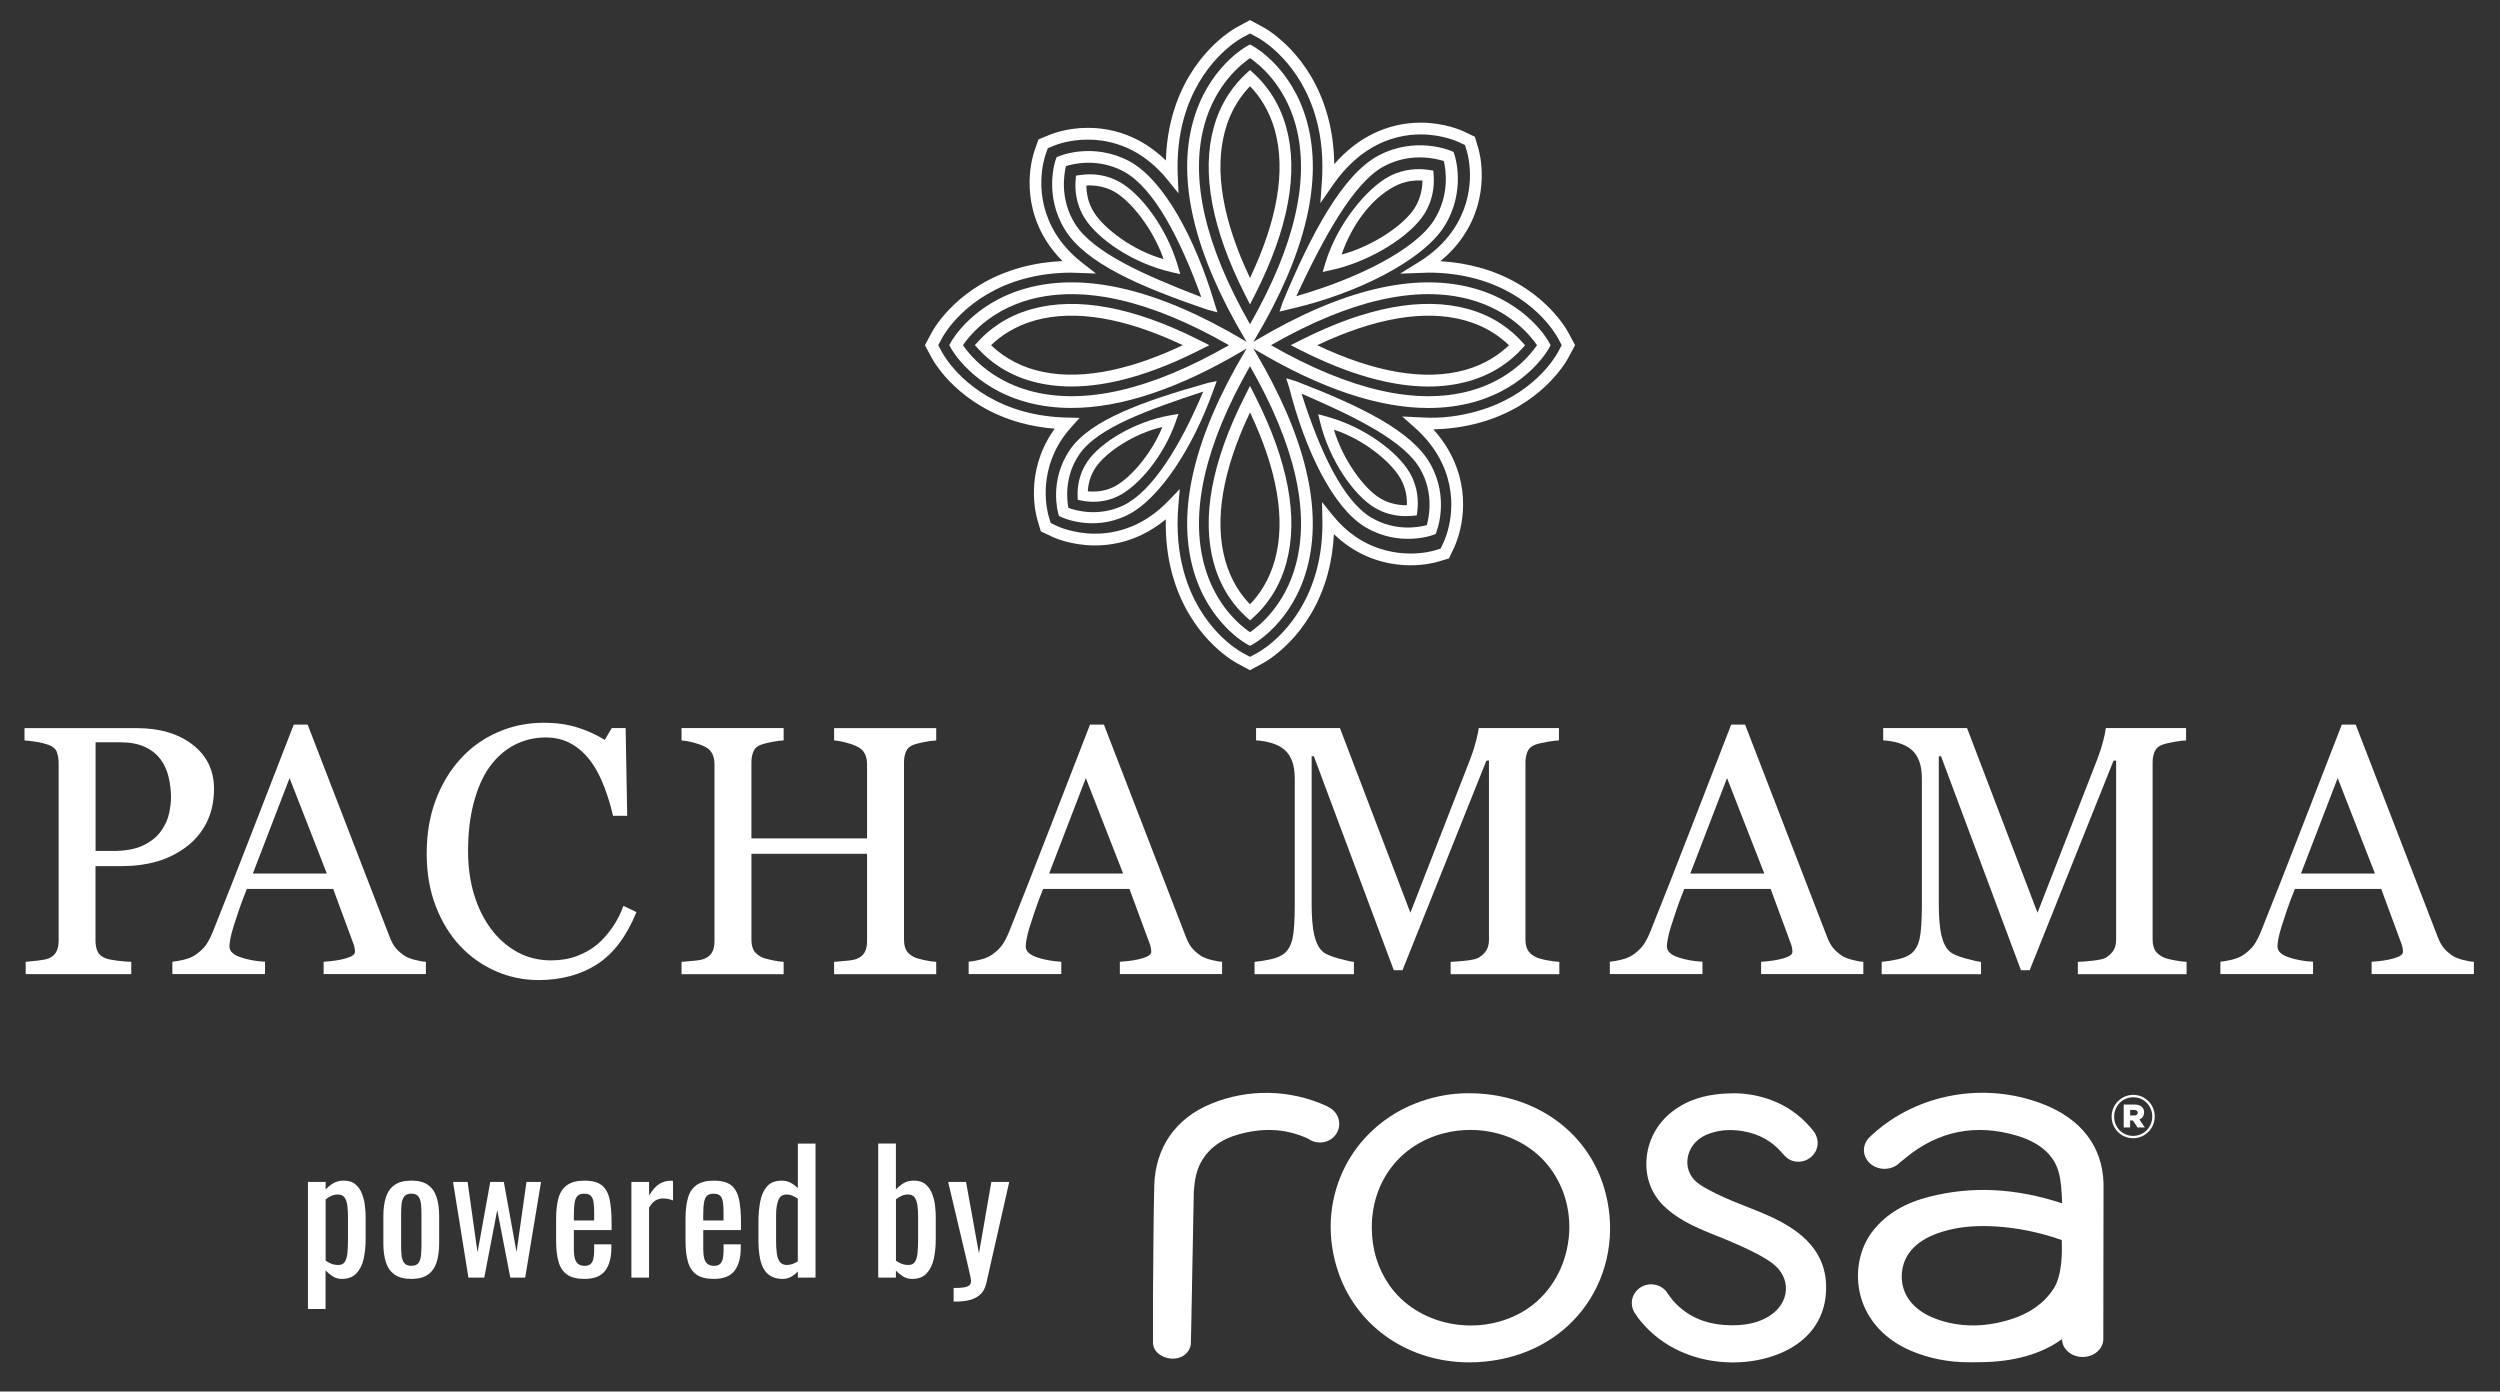 <?xml version="1.0" encoding="UTF-8"?>
<svg xmlns="http://www.w3.org/2000/svg" xmlns:xlink="http://www.w3.org/1999/xlink" version="1.1" id="Layer_6" x="0px" y="0px" width="544px" height="302.8px" viewBox="0 0 544 302.8" xml:space="preserve">
<rect x="0" y="0" width="544" height="302.8" fill="#333333" stroke="none"/>
<g id="Layer_1">
	<g id="Layer_4">
		<path fill="#FFFFFF" d="M26.8,188.46c2.57,0,4.99-0.33,7.28-0.98c2.29-0.65,4.39-1.68,6.3-3.09c1.94-1.41,3.45-3.19,4.55-5.34    c1.09-2.15,1.64-4.62,1.64-7.41c0-4-1.55-7.2-4.66-9.6c-3.11-2.4-7.15-3.6-12.13-3.6H5.33v2.68c0.68,0.05,1.49,0.14,2.43,0.28    c0.94,0.14,1.89,0.37,2.85,0.7c0.93,0.35,1.52,0.88,1.77,1.58c0.25,0.7,0.38,1.5,0.38,2.38v38.63c0,0.98-0.17,1.79-0.51,2.42    c-0.34,0.63-0.88,1.11-1.64,1.43c-0.45,0.2-1.25,0.36-2.4,0.49c-1.15,0.13-2.02,0.21-2.62,0.26v2.68h22.97v-2.68    c-0.95-0.02-2.01-0.11-3.15-0.26c-1.15-0.15-1.94-0.31-2.4-0.49c-0.91-0.35-1.5-0.86-1.79-1.53c-0.29-0.67-0.44-1.44-0.44-2.32    v-16.22H26.8z M20.8,161.52h5.32c2.14,0,3.92,0.33,5.36,0.98c1.43,0.65,2.59,1.57,3.47,2.75c0.83,1.11,1.41,2.4,1.75,3.89    c0.34,1.48,0.51,2.94,0.51,4.38c0,1.03-0.14,2.19-0.42,3.49c-0.28,1.3-0.84,2.55-1.7,3.75c-0.85,1.26-2.13,2.31-3.83,3.15    c-1.7,0.84-3.9,1.26-6.62,1.26H20.8V161.52z"></path>
		<path fill="#FFFFFF" d="M88.06,208c-0.86-0.58-1.52-1.17-2-1.77c-0.48-0.6-0.91-1.4-1.28-2.38l-17.84-46.18h-3.02    c-2.54,6.54-5.43,14-8.68,22.37c-3.24,8.38-6.21,15.92-8.9,22.64c-0.53,1.31-1.07,2.33-1.62,3.07c-0.55,0.74-1.33,1.45-2.34,2.13    c-0.63,0.4-1.43,0.72-2.42,0.96c-0.98,0.24-1.8,0.38-2.45,0.43v2.68h20.16v-2.68c-1.99-0.1-3.77-0.43-5.36-0.98    c-1.58-0.55-2.38-1.33-2.38-2.34c0-0.43,0.06-0.98,0.19-1.66c0.13-0.68,0.35-1.56,0.68-2.64c0.35-1.11,0.75-2.31,1.19-3.62    c0.44-1.31,1.01-2.84,1.72-4.6H72.5l4.43,12c0.1,0.25,0.18,0.54,0.23,0.87c0.05,0.33,0.08,0.6,0.08,0.83    c0,0.55-0.65,1.02-1.94,1.4c-1.3,0.38-2.92,0.63-4.88,0.75v2.68h22.25v-2.68c-0.63-0.02-1.41-0.16-2.34-0.4    C89.39,208.65,88.64,208.35,88.06,208 M55.02,190.08l7.99-20.77l8.11,20.77H55.02z"></path>
		<path fill="#FFFFFF" d="M133.33,201.7c-0.96,1.41-2.06,2.67-3.32,3.77c-1.26,1.06-2.74,1.91-4.45,2.55    c-1.71,0.64-3.58,0.96-5.62,0.96c-2.71,0-5.17-0.6-7.37-1.81c-2.2-1.21-4.1-2.88-5.71-5.02c-1.61-2.16-2.85-4.68-3.71-7.53    c-0.86-2.86-1.3-6-1.3-9.42c0-3.88,0.41-7.39,1.24-10.53c0.83-3.15,1.97-5.74,3.43-7.78c1.53-2.11,3.35-3.71,5.44-4.8    c2.1-1.08,4.37-1.62,6.8-1.62c2.14,0,4.03,0.49,5.69,1.45c1.66,0.97,3.09,2.31,4.3,4.02c1.08,1.51,2.02,3.35,2.83,5.53    c0.81,2.17,1.41,4.19,1.81,6.05h3.09l-0.34-19.09h-3.02L131.6,161c-1.93-1.18-3.97-2.1-6.11-2.75c-2.14-0.65-4.52-0.98-7.16-0.98    c-3.54,0-6.87,0.68-9.99,2.04c-3.12,1.36-5.82,3.28-8.1,5.78c-2.31,2.52-4.12,5.52-5.43,9c-1.31,3.49-1.96,7.37-1.96,11.65    c0,4.28,0.67,8.12,2,11.53c1.33,3.41,3.12,6.3,5.35,8.66c2.26,2.37,4.86,4.18,7.78,5.44c2.93,1.26,5.99,1.89,9.18,1.89    c4.92,0,9.17-1.14,12.74-3.42c3.57-2.28,6.43-6.07,8.59-11.37l-2.83-1.36C135.07,198.76,134.29,200.29,133.33,201.7"></path>
		<path fill="#FFFFFF" d="M181.5,161.11c0.7,0.05,1.54,0.2,2.51,0.45c0.97,0.25,1.79,0.54,2.47,0.87c0.8,0.38,1.37,0.9,1.7,1.57    c0.33,0.67,0.49,1.4,0.49,2.21v16.22h-25.16v-16.6c0-0.83,0.14-1.6,0.43-2.3c0.29-0.7,0.86-1.21,1.72-1.51    c0.5-0.18,1.26-0.36,2.28-0.57c1.02-0.2,1.88-0.31,2.58-0.34v-2.68H148.3v2.68c0.7,0.05,1.54,0.2,2.51,0.45    c0.97,0.25,1.79,0.54,2.47,0.87c0.81,0.38,1.37,0.9,1.7,1.57c0.33,0.67,0.49,1.4,0.49,2.21v38.63c0,0.98-0.18,1.78-0.53,2.4    c-0.35,0.62-0.91,1.08-1.66,1.38c-0.43,0.2-1.21,0.35-2.36,0.45c-1.15,0.1-2.02,0.18-2.62,0.23v2.68h22.22v-2.68    c-0.63-0.02-1.49-0.15-2.58-0.38c-1.09-0.23-1.85-0.45-2.28-0.68c-0.85-0.45-1.43-0.98-1.72-1.58c-0.29-0.6-0.43-1.34-0.43-2.23    v-18.64h25.16v19.05c0,0.98-0.18,1.78-0.53,2.4c-0.35,0.62-0.91,1.08-1.66,1.38c-0.43,0.2-1.21,0.35-2.36,0.45    c-1.15,0.1-2.02,0.18-2.62,0.23v2.68h22.22v-2.68c-0.63-0.02-1.49-0.15-2.58-0.38c-1.09-0.23-1.86-0.45-2.28-0.68    c-0.85-0.45-1.43-0.98-1.72-1.58c-0.29-0.6-0.43-1.34-0.43-2.23v-38.59c0-0.83,0.14-1.6,0.43-2.3c0.29-0.7,0.86-1.21,1.72-1.51    c0.5-0.18,1.26-0.36,2.28-0.57c1.02-0.2,1.88-0.31,2.58-0.34v-2.68H181.5V161.11z"></path>
		<path fill="#FFFFFF" d="M261.33,208c-0.85-0.58-1.52-1.17-2-1.77c-0.48-0.6-0.91-1.4-1.28-2.38l-17.84-46.18h-3.02    c-2.54,6.54-5.43,14-8.68,22.37c-3.25,8.38-6.21,15.92-8.9,22.64c-0.53,1.31-1.07,2.33-1.62,3.07c-0.55,0.74-1.33,1.45-2.34,2.13    c-0.63,0.4-1.43,0.72-2.42,0.96c-0.98,0.24-1.8,0.38-2.45,0.43v2.68h20.16v-2.68c-1.99-0.1-3.77-0.43-5.36-0.98    c-1.59-0.55-2.38-1.33-2.38-2.34c0-0.43,0.06-0.98,0.19-1.66c0.13-0.68,0.35-1.56,0.68-2.64c0.35-1.11,0.75-2.31,1.19-3.62    c0.44-1.31,1.01-2.84,1.72-4.6h18.79l4.43,12c0.1,0.25,0.18,0.54,0.23,0.87c0.05,0.33,0.08,0.6,0.08,0.83    c0,0.55-0.65,1.02-1.94,1.4c-1.3,0.38-2.92,0.63-4.89,0.75v2.68h22.25v-2.68c-0.63-0.02-1.41-0.16-2.34-0.4    C262.66,208.65,261.91,208.35,261.33,208 M228.29,190.08l7.99-20.77l8.11,20.77H228.29z"></path>
		<path fill="#FFFFFF" d="M334.13,208.23c-0.86-0.45-1.43-0.98-1.74-1.58c-0.3-0.6-0.45-1.34-0.45-2.23v-38.59    c0-0.83,0.15-1.6,0.45-2.3c0.3-0.7,0.88-1.21,1.74-1.51c0.5-0.18,1.3-0.36,2.4-0.57c1.09-0.2,1.99-0.31,2.7-0.34v-2.68h-17.46    c-0.03,0.45-0.21,1.35-0.55,2.7c-0.34,1.35-0.75,2.64-1.23,3.87l-13.09,33.61l-15.33-40.18h-18.25v2.68    c1.11,0.05,2.23,0.24,3.36,0.57c1.13,0.33,2.09,0.83,2.87,1.51c0.7,0.63,1.25,1.45,1.62,2.45c0.38,1.01,0.57,2.3,0.57,3.89v27.39    c0,3.42-0.17,5.86-0.49,7.32c-0.33,1.46-0.93,2.54-1.81,3.25c-0.68,0.55-1.64,0.97-2.88,1.24c-1.25,0.28-2.43,0.47-3.57,0.57v2.68    h21.62v-2.68c-0.53-0.02-1.66-0.28-3.39-0.75c-1.73-0.48-2.88-0.98-3.43-1.51c-0.8-0.7-1.4-1.86-1.79-3.47    c-0.39-1.61-0.59-3.96-0.59-7.05v-31.95h0.49l17.39,46.55h1.89l18.26-45.61h0.56v38.93c0,0.93-0.18,1.71-0.55,2.32    c-0.37,0.62-0.94,1.16-1.72,1.64c-0.5,0.28-1.43,0.49-2.77,0.64c-1.35,0.15-2.45,0.24-3.3,0.26v2.68h23.65v-2.68    c-0.68-0.02-1.6-0.14-2.75-0.36C335.38,208.71,334.58,208.48,334.13,208.23"></path>
		<path fill="#FFFFFF" d="M400.85,208c-0.85-0.58-1.52-1.17-2-1.77c-0.48-0.6-0.91-1.4-1.28-2.38l-17.84-46.18h-3.02    c-2.54,6.54-5.43,14-8.68,22.37c-3.24,8.38-6.21,15.92-8.9,22.64c-0.53,1.31-1.07,2.33-1.62,3.07s-1.33,1.45-2.34,2.13    c-0.63,0.4-1.44,0.72-2.42,0.96c-0.98,0.24-1.8,0.38-2.45,0.43v2.68h20.16v-2.68c-1.99-0.1-3.77-0.43-5.36-0.98    c-1.58-0.55-2.38-1.33-2.38-2.34c0-0.43,0.06-0.98,0.19-1.66c0.13-0.68,0.35-1.56,0.68-2.64c0.35-1.11,0.75-2.31,1.19-3.62    c0.44-1.31,1.01-2.84,1.72-4.6h18.79l4.43,12c0.1,0.25,0.18,0.54,0.23,0.87c0.05,0.33,0.08,0.6,0.08,0.83    c0,0.55-0.65,1.02-1.94,1.4c-1.29,0.38-2.92,0.63-4.88,0.75v2.68h22.25v-2.68c-0.63-0.02-1.41-0.16-2.34-0.4    C402.18,208.65,401.43,208.35,400.85,208 M367.81,190.08l7.99-20.77l8.11,20.77H367.81z"></path>
		<path fill="#FFFFFF" d="M470.6,208.23c-0.86-0.45-1.44-0.98-1.74-1.58c-0.3-0.6-0.45-1.34-0.45-2.23v-38.59    c0-0.83,0.15-1.6,0.45-2.3c0.3-0.7,0.88-1.21,1.74-1.51c0.5-0.18,1.3-0.36,2.39-0.57c1.09-0.2,1.99-0.31,2.7-0.34v-2.68h-17.46    c-0.03,0.45-0.21,1.35-0.55,2.7c-0.34,1.35-0.75,2.64-1.23,3.87l-13.09,33.61l-15.33-40.18h-18.25v2.68    c1.11,0.05,2.22,0.24,3.36,0.57c1.13,0.33,2.09,0.83,2.87,1.51c0.7,0.63,1.25,1.45,1.62,2.45c0.38,1.01,0.57,2.3,0.57,3.89v27.39    c0,3.42-0.17,5.86-0.49,7.32c-0.33,1.46-0.93,2.54-1.81,3.25c-0.68,0.55-1.64,0.97-2.88,1.24c-1.25,0.28-2.43,0.47-3.57,0.57v2.68    h21.62v-2.68c-0.53-0.02-1.66-0.28-3.39-0.75c-1.74-0.48-2.88-0.98-3.43-1.51c-0.8-0.7-1.4-1.86-1.79-3.47    c-0.39-1.61-0.58-3.96-0.58-7.05v-31.95h0.49l17.39,46.55h1.89l18.26-45.61h0.56v38.93c0,0.93-0.18,1.71-0.55,2.32    c-0.36,0.62-0.94,1.16-1.71,1.64c-0.5,0.28-1.43,0.49-2.77,0.64c-1.34,0.15-2.45,0.24-3.3,0.26v2.68h23.66v-2.68    c-0.68-0.02-1.6-0.14-2.75-0.36C471.86,208.71,471.05,208.48,470.6,208.23"></path>
		<path fill="#FFFFFF" d="M535.99,208.89c-0.93-0.24-1.69-0.53-2.27-0.89c-0.85-0.58-1.52-1.17-2-1.77c-0.48-0.6-0.91-1.4-1.28-2.38    l-17.84-46.18h-3.02c-2.54,6.54-5.43,14-8.68,22.37c-3.25,8.38-6.21,15.92-8.91,22.64c-0.53,1.31-1.07,2.33-1.62,3.07    c-0.55,0.74-1.33,1.45-2.34,2.13c-0.63,0.4-1.43,0.72-2.42,0.96c-0.98,0.24-1.8,0.38-2.45,0.43v2.68h20.16v-2.68    c-1.99-0.1-3.77-0.43-5.36-0.98c-1.58-0.55-2.38-1.33-2.38-2.34c0-0.43,0.06-0.98,0.19-1.66c0.13-0.68,0.35-1.56,0.68-2.64    c0.35-1.11,0.75-2.31,1.19-3.62c0.44-1.31,1.01-2.84,1.72-4.6h18.79l4.43,12c0.1,0.25,0.17,0.54,0.23,0.87    c0.05,0.33,0.07,0.6,0.07,0.83c0,0.55-0.65,1.02-1.94,1.4c-1.3,0.38-2.93,0.63-4.88,0.75v2.68h22.25v-2.68    C537.7,209.26,536.92,209.13,535.99,208.89 M500.69,190.08l7.99-20.77l8.11,20.77H500.69z"></path>
	</g>
	<g>
		<path fill="#FFFFFF" d="M320.68,62.73c-12.81-3.54-28.73,0.25-47.31,11.28l-0.64,0.38l0.38-0.64    c11.03-18.58,14.82-34.5,11.28-47.31c-3.23-11.68-11.43-16.24-11.77-16.42L272,9.68l-0.61,0.33c-0.35,0.19-8.55,4.74-11.78,16.43    c-3.54,12.82,0.26,28.73,11.28,47.31l0.38,0.64l-0.64-0.38c-18.58-11.03-34.49-14.83-47.31-11.28    c-11.68,3.23-16.24,11.43-16.42,11.77l-0.33,0.61l0.33,0.61c0.19,0.34,4.74,8.55,16.42,11.77c3.1,0.86,6.37,1.28,9.83,1.28    c10.83,0,23.39-4.2,37.48-12.56l0.64-0.38l-0.38,0.64c-11.03,18.58-14.82,34.5-11.28,47.31c3.23,11.68,11.43,16.24,11.78,16.42    l0.61,0.33l0.61-0.33c0.35-0.19,8.55-4.74,11.77-16.42c3.54-12.81-0.26-28.73-11.28-47.31l-0.38-0.63l0.63,0.38    c14.09,8.36,26.65,12.56,37.48,12.56c3.45,0,6.73-0.43,9.83-1.28c11.68-3.23,16.24-11.43,16.42-11.77l0.33-0.61l-0.33-0.61    C336.91,74.16,332.36,65.96,320.68,62.73 M224.08,85.04c-8.85-2.42-13.28-8.06-14.54-9.93c1.26-1.87,5.69-7.51,14.54-9.93    c11.68-3.19,26.26,0.15,43.35,9.93C250.34,84.9,235.76,88.24,224.08,85.04 M262.07,27.19c2.42-8.85,8.07-13.28,9.93-14.54    c1.87,1.26,7.51,5.69,9.93,14.54c3.19,11.68-0.15,26.26-9.93,43.36C262.22,53.45,258.87,38.87,262.07,27.19 M281.93,123.03    c-2.42,8.85-8.06,13.28-9.93,14.54c-1.87-1.26-7.51-5.69-9.93-14.54c-3.19-11.67,0.15-26.25,9.93-43.35    C281.79,96.77,285.13,111.35,281.93,123.03 M319.92,85.04c-11.69,3.2-26.26-0.15-43.36-9.93c17.1-9.78,31.68-13.13,43.35-9.93    c8.85,2.42,13.28,8.07,14.54,9.93C333.2,76.98,328.77,82.62,319.92,85.04"></path>
		<path fill="#FFFFFF" d="M341.21,77.95l1.53-2.84l-1.52-2.83c-0.57-1.05-5.97-10.38-19.29-14.06c-2.71-0.75-5.56-1.21-8.51-1.38    c1.93-1.59,3.57-3.37,4.9-5.32c6.13-8.98,3.67-18.19,3.37-19.22l-0.76-2.55l-2.4-1.14c-0.41-0.2-4.2-1.92-9.38-1.92    c-3.53,0-6.94,0.77-10.13,2.29c-3.2,1.52-6.11,3.78-8.69,6.74c-0.04-3.69-0.52-7.22-1.44-10.53c-3.69-13.35-13-18.72-14.05-19.29    L272,4.37l-2.83,1.53c-1.05,0.57-10.37,5.96-14.06,19.29c-0.84,3.05-1.32,6.31-1.41,9.73c-1.79-1.75-3.73-3.19-5.81-4.31    c-3.46-1.85-7.21-2.79-11.15-2.79c-4.49,0-7.71,1.25-8.31,1.5l-2.46,1.02l-0.88,2.51c-0.35,1-3.26,10.07,2.45,19.36    c1.01,1.64,2.23,3.18,3.66,4.6c-3.17,0.14-6.23,0.61-9.12,1.41c-13.33,3.68-18.72,13-19.29,14.05l-1.53,2.84l1.52,2.83    c0.57,1.05,5.96,10.38,19.29,14.06c2.35,0.65,4.84,1.08,7.44,1.28c-0.14,0.19-0.28,0.39-0.41,0.58    c-6.16,9.02-3.67,18.21-3.37,19.22l0.76,2.55l2.4,1.14c0.41,0.2,4.18,1.92,9.38,1.92c3.53,0,6.94-0.77,10.13-2.29    c1.85-0.89,3.62-2.02,5.28-3.4c-0.09,4.25,0.38,8.28,1.42,12.02c3.69,13.34,13,18.72,14.05,19.29l2.84,1.53l2.83-1.53    c1.05-0.57,10.37-5.96,14.06-19.29c0.76-2.77,1.22-5.72,1.38-8.79c1.03,0.99,2.12,1.89,3.26,2.66c4.98,3.4,10.04,4.12,13.41,4.12    c3.18,0,5.4-0.62,5.82-0.74l2.54-0.75l1.14-2.4c0.46-0.96,4.34-9.65-0.36-19.51c-1.04-2.19-2.44-4.26-4.18-6.18    c3.49-0.08,6.86-0.56,10.03-1.44C335.26,88.31,340.64,79,341.21,77.95 M321.24,89.53c-3.66,1.01-7.54,1.56-11.73,1.31l-4.38-0.21    l2.7,2.4c2.6,2.31,4.6,4.9,5.92,7.69c4.18,8.79,0.77,16.46,0.36,17.31l-0.65,1.36l-1.45,0.43c-0.22,0.06-2.2,0.63-5.08,0.63    c-3.01,0-7.53-0.64-11.96-3.67c-1.8-1.23-3.46-2.78-4.94-4.61l-2.36-2.92l0.08,3.75c0.08,4.02-0.36,7.83-1.33,11.34    c-3.41,12.31-11.86,17.2-12.81,17.72l-1.61,0.87l-1.62-0.87c-0.95-0.52-9.4-5.4-12.8-17.72c-1.21-4.38-1.6-9.2-1.17-14.32    l0.31-3.6l-2.51,2.6c-2.09,2.17-4.42,3.88-6.91,5.07c-2.84,1.35-5.88,2.04-9.02,2.04c-4.72,0-8.14-1.6-8.28-1.67l-1.37-0.65    l-0.43-1.45c-0.27-0.9-2.46-9.01,3.03-17.04c0.52-0.76,1.12-1.52,1.84-2.32l1.86-2.07l-2.79-0.07c-3.32-0.08-6.48-0.53-9.39-1.33    c-12.31-3.4-17.2-11.86-17.72-12.81l-0.87-1.61l0.87-1.62c0.52-0.95,5.41-9.4,17.72-12.8c3.26-0.9,6.76-1.36,10.39-1.36    c0.25,0,0.51,0.02,0.77,0.03l4.57,0.16l-3.08-2.41c-2.34-1.83-4.25-3.94-5.68-6.25c-5.09-8.28-2.52-16.28-2.22-17.17l0.5-1.43    l1.4-0.58c0.52-0.22,3.32-1.3,7.33-1.3c3.51,0,6.85,0.84,9.94,2.49c2.7,1.45,5.17,3.53,7.34,6.2l2.44,3.01l-0.17-3.87    c-0.19-4.39,0.24-8.54,1.29-12.33c3.4-12.31,11.86-17.21,12.8-17.72L272,7.28l1.61,0.87c0.95,0.51,9.39,5.39,12.8,17.71    c1.16,4.2,1.57,8.8,1.23,13.66l-0.33,4.69l2.67-3.87c2.88-4.17,6.29-7.22,10.13-9.05c2.85-1.35,5.88-2.04,9.03-2.04    c4.62,0,7.92,1.5,8.28,1.67l1.37,0.65l0.43,1.46c0.27,0.9,2.43,9.04-3.04,17.04c-1.83,2.68-4.34,5.03-7.45,6.95l-4.07,2.52    l5.43-0.19c0.25-0.02,0.5-0.03,0.75-0.03c3.63,0,7.13,0.46,10.4,1.36c12.31,3.4,17.2,11.86,17.72,12.81l0.87,1.61l-0.87,1.62    C338.44,77.68,333.56,86.12,321.24,89.53"></path>
		<path fill="#FFFFFF" d="M273.15,63.99c7.19-14.23,9.46-26.45,6.73-36.31c-1.6-5.8-4.7-9.54-7.01-11.65l-0.86-0.79l-0.86,0.79    c-2.33,2.13-5.44,5.88-7.04,11.7c-2.7,9.85-0.43,22.05,6.75,36.26l1.14,2.26L273.15,63.99z M266.58,28.41    c1.24-4.53,3.49-7.66,5.43-9.65c1.92,1.98,4.15,5.09,5.4,9.6c2.4,8.7,0.58,19.49-5.41,32.13C266.02,47.88,264.2,37.1,266.58,28.41    "></path>
		<path fill="#FFFFFF" d="M243.45,39.5c-1.94-1.04-4.06-1.57-6.31-1.57c-0.76,0-1.45,0.06-2.05,0.15l-0.95,0.13l-0.08,0.95    c-0.17,2.07,0.02,5.18,1.93,8.26c2.83,4.58,10.49,9.85,18.84,11.78l2,0.46l-0.58-1.97C253.81,49.48,248.18,42.05,243.45,39.5     M238.02,46.17c-1.29-2.08-1.62-4.18-1.62-5.81c1.95-0.11,4.11,0.29,5.91,1.26c3.77,2.03,8.68,8.32,10.88,14.76    C246.63,54.57,240.27,49.81,238.02,46.17"></path>
		<path fill="#FFFFFF" d="M212.92,74.24l-0.79,0.86l0.79,0.87c2.13,2.33,5.89,5.44,11.7,7.03c2.67,0.73,5.54,1.1,8.55,1.1    c8.07,0,17.39-2.64,27.71-7.85l2.27-1.14l-2.27-1.14c-14.19-7.16-26.5-9.44-36.3-6.73C218.76,68.83,215.03,71.93,212.92,74.24     M257.38,75.11c-12.57,5.94-23.41,7.79-32.08,5.42c-4.52-1.24-7.65-3.49-9.64-5.42c1.98-1.92,5.09-4.15,9.6-5.4    C233.9,67.31,244.78,69.15,257.38,75.11"></path>
		<path fill="#FFFFFF" d="M270.86,86.24c-7.18,14.2-9.45,26.4-6.75,36.26c1.62,5.89,4.72,9.63,7.04,11.72l0.86,0.78l0.86-0.78    c2.31-2.1,5.42-5.83,7.03-11.72c2.7-9.85,0.43-22.05-6.75-36.26L272,83.97L270.86,86.24z M277.42,121.82    c-1.26,4.58-3.5,7.7-5.42,9.67c-1.92-1.97-4.16-5.08-5.42-9.67c-2.38-8.69-0.56-19.47,5.42-32.08    C277.98,102.34,279.8,113.13,277.42,121.82"></path>
		<path fill="#FFFFFF" d="M319.38,67.22c-9.82-2.69-22.08-0.4-36.25,6.75l-2.27,1.14l2.27,1.15c10.32,5.21,19.64,7.85,27.7,7.85    c3.03,0,5.92-0.38,8.6-1.12c5.8-1.6,9.54-4.69,11.65-7l0.79-0.86l-0.79-0.86C328.95,71.92,325.2,68.81,319.38,67.22 M318.75,80.52    L318.75,80.52c-8.67,2.39-19.53,0.56-32.13-5.4c12.58-5.95,23.42-7.8,32.08-5.42c4.53,1.24,7.66,3.49,9.65,5.43    C326.37,77.03,323.27,79.27,318.75,80.52"></path>
		<path fill="#FFFFFF" d="M264.91,67.96l-0.65-2.05c-4.16-13.97-11.01-26.8-18.53-30.83c-7.76-4.15-15-1.22-15.3-1.09l-0.52,0.22    l-0.19,0.54c-0.11,0.31-2.61,7.72,2,15.21c4.47,7.27,16.14,12.38,31.13,17.46L264.91,67.96z M233.9,48.66    c-3.31-5.35-2.37-10.79-1.95-12.52c1.7-0.53,7.01-1.8,12.57,1.18c6.51,3.49,12.23,14.49,16.88,27.33    C248.92,59.83,237.78,54.93,233.9,48.66"></path>
		<path fill="#FFFFFF" d="M311.97,40.22c0.05-0.78,0.04-1.49-0.01-2.12l-0.07-0.98l-0.97-0.15c-2.11-0.32-5.31-0.34-8.61,1.4    c-4.89,2.58-11.33,10.37-13.89,18.79l-0.61,2.02l2.06-0.46c8.59-1.91,17.11-7.47,20.05-12.15    C311.12,44.68,311.81,42.53,311.97,40.22 M307.83,45.27c-2.34,3.72-9.14,8.32-15.9,10.12c2.27-6.49,6.36-12.11,11.53-14.84    c2.22-1.17,4.4-1.37,6.07-1.26C309.51,41.32,308.95,43.5,307.83,45.27"></path>
		<path fill="#FFFFFF" d="M278.43,67.8l2.14-0.52c14.63-3.29,29.06-10.61,33.72-18.05c4.8-7.67,2.3-15.3,2.19-15.62l-0.19-0.55    l-0.54-0.23c-0.31-0.13-7.73-3.22-15.74,0.99c-7.77,4.08-14.62,16.88-20.88,31.9L278.43,67.8z M301.19,36.16    c5.72-3.03,11.23-1.68,12.98-1.12c0.43,1.78,1.36,7.32-2.09,12.81c-4.03,6.44-16.52,12.72-30.01,16.6    C287.89,51.98,294.49,39.7,301.19,36.16"></path>
		<path fill="#FFFFFF" d="M234.49,107.89l0.03,0.88l0.87,0.17c0.55,0.11,1.18,0.19,1.89,0.23c2.08,0.1,4.06-0.28,5.89-1.15    c4.49-2.13,10.02-8.72,12.64-16.17l0.63-1.79l-1.87,0.33c-7.78,1.39-15.09,5.89-17.91,9.98    C234.76,103.12,234.43,105.98,234.49,107.89 M238.48,101.62c2.24-3.25,8.32-7.34,14.45-8.7c-2.33,5.83-7.15,11.41-10.72,13.1    c-1.7,0.81-3.71,1.08-5.5,0.89C236.79,105.4,237.2,103.48,238.48,101.62"></path>
		<path fill="#FFFFFF" d="M264.77,82.91l-1.93,0.41c-14.06,3.98-25.54,8.03-30,14.52c-4.6,6.69-2.64,13.64-2.55,13.93l0.15,0.5    l0.47,0.23c0.27,0.13,6.81,3.18,14.16-0.29c7.12-3.36,14.53-14.75,19.01-27.43L264.77,82.91z M244.39,110    c-5.38,2.54-10.34,1.09-11.91,0.51c-0.32-1.65-0.95-6.82,2.43-11.71c3.96-5.73,14.92-9.65,26.91-13.59    C256.83,97.08,250.69,107.02,244.39,110"></path>
		<path fill="#FFFFFF" d="M299.17,110.5c1.86,1.1,3.93,1.71,6.15,1.8c0.75,0.03,1.43,0,2.03-0.06l0.94-0.09l0.12-0.93    c0.25-2.03,0.19-5.09-1.57-8.21c-2.6-4.61-9.93-10.11-18.06-12.34l-1.95-0.53l0.49,1.96C289.37,100.26,294.61,107.8,299.17,110.5     M304.77,104.16c1.18,2.1,1.43,4.18,1.36,5.78c-1.93,0.03-4.03-0.45-5.76-1.48c-3.63-2.15-8.21-8.53-10.11-14.96    C296.64,95.55,302.71,100.49,304.77,104.16"></path>
		<path fill="#FFFFFF" d="M279.87,82.31l0.65,2.01c3.46,13.62,9.56,26.25,16.65,30.43c7.31,4.31,14.4,1.76,14.7,1.65l0.51-0.19    l0.2-0.51c0.12-0.3,2.82-7.33-1.33-14.73c-4.03-7.18-15.06-12.56-29.31-18.04L279.87,82.31z M309.08,102.13    c2.98,5.28,1.86,10.49,1.39,12.14c-1.66,0.45-6.83,1.46-12.06-1.63c-6.14-3.62-11.21-14.44-15.19-26.98    C295.05,90.78,305.59,95.93,309.08,102.13"></path>
	</g>
</g>
<g id="Layer_5">
	<g>
		<path fill="#FFFFFF" d="M67.01,284.84v-27.65h3.85v1.66c0.46-0.53,1.01-0.98,1.66-1.37c0.65-0.38,1.42-0.58,2.3-0.58    c1.08,0,1.94,0.28,2.57,0.85c0.64,0.56,1.11,1.27,1.42,2.12c0.31,0.85,0.52,1.72,0.61,2.59c0.1,0.88,0.14,1.63,0.14,2.25v5.04    c0,1.46-0.14,2.85-0.43,4.16c-0.29,1.31-0.81,2.36-1.57,3.17c-0.76,0.8-1.82,1.21-3.19,1.21c-0.74,0-1.4-0.19-1.98-0.56    c-0.58-0.37-1.09-0.8-1.55-1.28v8.39H67.01z M73.63,275.26c0.67,0,1.15-0.25,1.44-0.74c0.29-0.49,0.47-1.16,0.54-2    c0.07-0.84,0.11-1.76,0.11-2.77v-5.04c0-0.86-0.05-1.66-0.14-2.39c-0.1-0.73-0.3-1.31-0.61-1.75c-0.31-0.43-0.8-0.65-1.48-0.65    c-0.5,0-0.98,0.11-1.44,0.32c-0.46,0.22-0.85,0.47-1.19,0.76v13.32c0.36,0.26,0.77,0.49,1.22,0.67    C72.54,275.17,73.06,275.26,73.63,275.26z"></path>
		<path fill="#FFFFFF" d="M89.51,278.29c-1.54,0-2.75-0.31-3.64-0.94c-0.89-0.62-1.52-1.51-1.89-2.66    c-0.37-1.15-0.56-2.51-0.56-4.07v-6.05c0-1.56,0.19-2.92,0.56-4.07c0.37-1.15,1-2.04,1.89-2.66c0.89-0.62,2.1-0.94,3.64-0.94    c1.54,0,2.74,0.31,3.62,0.94c0.88,0.62,1.5,1.51,1.87,2.66c0.37,1.15,0.56,2.51,0.56,4.07v6.05c0,1.56-0.19,2.92-0.56,4.07    c-0.37,1.15-1,2.04-1.87,2.66C92.25,277.98,91.04,278.29,89.51,278.29z M89.51,275.44c0.74,0,1.27-0.22,1.57-0.65    c0.3-0.43,0.48-1,0.54-1.71c0.06-0.71,0.09-1.45,0.09-2.21v-6.52c0-0.79-0.03-1.54-0.09-2.23c-0.06-0.7-0.24-1.27-0.54-1.71    c-0.3-0.44-0.82-0.67-1.57-0.67c-0.74,0-1.27,0.22-1.58,0.67c-0.31,0.44-0.5,1.01-0.56,1.71c-0.06,0.7-0.09,1.44-0.09,2.23v6.52    c0,0.77,0.03,1.51,0.09,2.21c0.06,0.71,0.25,1.28,0.56,1.71C88.24,275.23,88.76,275.44,89.51,275.44z"></path>
		<path fill="#FFFFFF" d="M101.93,278l-3.35-20.81h3.17l2.16,15.34l2.77-15.34h2.95l2.77,15.26l2.16-15.26h3.17L114.28,278h-3.24    l-2.84-14.69L105.38,278H101.93z"></path>
		<path fill="#FFFFFF" d="M127.16,278.29c-1.63,0-2.89-0.32-3.78-0.95c-0.89-0.64-1.51-1.57-1.85-2.81    c-0.35-1.24-0.52-2.75-0.52-4.55v-4.75c0-1.85,0.18-3.38,0.54-4.61c0.36-1.22,0.99-2.15,1.89-2.77c0.9-0.62,2.14-0.94,3.73-0.94    c1.75,0,3.04,0.36,3.87,1.08c0.83,0.72,1.37,1.76,1.64,3.11c0.26,1.36,0.4,2.98,0.4,4.88v1.69h-8.21v4.18    c0,0.84,0.08,1.52,0.23,2.05c0.16,0.53,0.41,0.92,0.76,1.17c0.35,0.25,0.8,0.38,1.35,0.38c0.58,0,1.01-0.14,1.31-0.41    c0.3-0.28,0.5-0.67,0.61-1.19c0.11-0.52,0.16-1.12,0.16-1.82v-1.26h3.74v0.79c0,2.09-0.44,3.73-1.33,4.93    C130.81,277.69,129.3,278.29,127.16,278.29z M124.86,265.58h4.43v-1.87c0-0.86-0.05-1.59-0.14-2.18c-0.1-0.59-0.29-1.03-0.59-1.33    c-0.3-0.3-0.77-0.45-1.42-0.45c-0.62,0-1.1,0.14-1.42,0.43c-0.32,0.29-0.55,0.77-0.67,1.46c-0.12,0.68-0.18,1.63-0.18,2.83V265.58    z"></path>
		<path fill="#FFFFFF" d="M137.39,278v-20.81h3.85v2.95c0.77-1.27,1.54-2.12,2.3-2.56c0.77-0.43,1.54-0.65,2.3-0.65    c0.1,0,0.19,0,0.27,0c0.08,0,0.2,0.01,0.34,0.04v4.25c-0.29-0.12-0.62-0.22-0.99-0.31c-0.37-0.08-0.75-0.13-1.13-0.13    c-0.6,0-1.15,0.14-1.64,0.41c-0.49,0.28-0.98,0.81-1.46,1.6V278H137.39z"></path>
		<path fill="#FFFFFF" d="M155.32,278.29c-1.63,0-2.89-0.32-3.78-0.95c-0.89-0.64-1.51-1.57-1.85-2.81    c-0.35-1.24-0.52-2.75-0.52-4.55v-4.75c0-1.85,0.18-3.38,0.54-4.61c0.36-1.22,0.99-2.15,1.89-2.77c0.9-0.62,2.14-0.94,3.73-0.94    c1.75,0,3.04,0.36,3.87,1.08c0.83,0.72,1.37,1.76,1.64,3.11c0.26,1.36,0.4,2.98,0.4,4.88v1.69h-8.21v4.18    c0,0.84,0.08,1.52,0.23,2.05c0.16,0.53,0.41,0.92,0.76,1.17s0.8,0.38,1.35,0.38c0.58,0,1.01-0.14,1.31-0.41    c0.3-0.28,0.5-0.67,0.61-1.19c0.11-0.52,0.16-1.12,0.16-1.82v-1.26h3.74v0.79c0,2.09-0.44,3.73-1.33,4.93    C158.96,277.69,157.45,278.29,155.32,278.29z M153.01,265.58h4.43v-1.87c0-0.86-0.05-1.59-0.14-2.18    c-0.1-0.59-0.29-1.03-0.59-1.33s-0.77-0.45-1.42-0.45c-0.62,0-1.1,0.14-1.42,0.43c-0.32,0.29-0.55,0.77-0.67,1.46    c-0.12,0.68-0.18,1.63-0.18,2.83V265.58z"></path>
		<path fill="#FFFFFF" d="M170.26,278.29c-1.75,0-3.06-0.64-3.92-1.93c-0.86-1.28-1.3-3.46-1.3-6.53v-4.03    c0-1.58,0.13-3.05,0.4-4.41c0.26-1.36,0.76-2.44,1.49-3.26c0.73-0.82,1.8-1.22,3.22-1.22c0.7,0,1.33,0.16,1.91,0.47    c0.58,0.31,1.09,0.7,1.55,1.15v-9.68h3.85V278h-3.85v-1.33c-0.46,0.48-0.95,0.87-1.49,1.17S170.95,278.29,170.26,278.29z     M171.23,275.26c0.36,0,0.74-0.07,1.15-0.2c0.41-0.13,0.82-0.33,1.22-0.59v-13.64c-0.34-0.24-0.71-0.45-1.12-0.63    c-0.41-0.18-0.85-0.27-1.33-0.27c-0.89,0-1.49,0.43-1.8,1.28c-0.31,0.85-0.47,1.88-0.47,3.08v5.87c0,0.96,0.05,1.83,0.16,2.61    c0.11,0.78,0.33,1.39,0.67,1.84C170.05,275.04,170.56,275.26,171.23,275.26z"></path>
		<path fill="#FFFFFF" d="M198.48,278.29c-0.75,0-1.41-0.19-2-0.56c-0.59-0.37-1.1-0.79-1.53-1.24V278h-3.85v-29.16h3.85v10.01    c0.46-0.53,1-0.98,1.64-1.37c0.64-0.38,1.4-0.58,2.29-0.58c1.08,0,1.94,0.28,2.57,0.85c0.64,0.56,1.11,1.27,1.42,2.12    c0.31,0.85,0.52,1.72,0.61,2.59c0.1,0.88,0.14,1.63,0.14,2.25v5.04c0,1.46-0.14,2.85-0.43,4.16s-0.8,2.36-1.55,3.17    C200.9,277.89,199.85,278.29,198.48,278.29z M197.69,275.26c0.67,0,1.15-0.25,1.44-0.74c0.29-0.49,0.47-1.16,0.54-2    c0.07-0.84,0.11-1.76,0.11-2.77v-5.04c0-0.86-0.05-1.66-0.14-2.39c-0.1-0.73-0.3-1.31-0.61-1.75c-0.31-0.43-0.8-0.65-1.48-0.65    c-0.5,0-0.98,0.11-1.42,0.32c-0.44,0.22-0.83,0.46-1.17,0.72v13.36c0.34,0.26,0.74,0.49,1.21,0.67    C196.63,275.17,197.13,275.26,197.69,275.26z"></path>
		<path fill="#FFFFFF" d="M207.51,283.22v-2.95c0.94,0,1.68-0.04,2.23-0.13c0.55-0.08,0.95-0.24,1.19-0.47    c0.24-0.23,0.36-0.55,0.36-0.95c0-0.22-0.08-0.7-0.25-1.44c-0.17-0.74-0.35-1.54-0.54-2.38l-4.18-17.71h3.89l2.81,15.55l2.7-15.55    h3.89l-4.97,21.96c-0.22,1.01-0.61,1.81-1.19,2.39c-0.58,0.59-1.31,1.01-2.21,1.28c-0.9,0.26-1.99,0.4-3.26,0.4H207.51z"></path>
	</g>
	<g>
		<path fill="#FFFFFF" d="M319.63,237.89c-0.08,0-0.15,0-0.22,0h-0.06c-3.34,0-6.86,0.61-10.19,1.78    c-15.63,5.46-23.43,22.01-17.76,37.67c4.2,11.61,15.32,19.11,28.31,19.11c2.12,0,4.27-0.2,6.39-0.59    c8.51-1.57,15.59-6.26,19.92-13.22c4.47-7.18,5.54-16.1,2.95-24.45C345.14,245.86,333.62,237.9,319.63,237.89 M340.97,271.78    L340.97,271.78c-1.3,6.01-4.94,11.06-10,13.86c-9.77,5.41-22.63,2.7-28.68-6.03c-2.49-3.6-3.77-7.79-3.79-12.45    c-0.02-10.11,6.2-18.2,15.83-20.6c1.83-0.46,3.73-0.69,5.62-0.69c6.9,0,13.34,3.04,17.22,8.12    C340.96,258.96,342.34,265.44,340.97,271.78"></path>
		<path fill="#FFFFFF" d="M291.42,244.55c0-1.54-0.91-2.96-2.33-3.65c-0.14-0.08-0.27-0.16-0.4-0.22    c-7.96-3.66-17.15-3.83-25.24-0.47c-7.67,3.19-12.03,9.49-12.28,17.73c-0.13,4.42-0.23,15.8-0.28,24.22v9.98    c0,2.03,1.98,3.31,3.85,3.48c0.17,0.02,0.33,0.02,0.49,0.02c1.99,0,3.53-1.17,3.89-3.01c0.02-0.11,0.04-0.21,0.65-33.29    c0.1-1.43,0.25-2.55,0.48-3.54c0.96-4.18,3.98-7.28,8.5-8.72c5.67-1.81,11.02-1.57,15.91,0.7c0.73,0.54,1.63,0.83,2.55,0.83    C289.53,248.63,291.42,246.8,291.42,244.55"></path>
		<path fill="#FFFFFF" d="M457.73,257.47c-0.27-8.06-4.87-14.03-13.3-17.27c-12.61-4.84-27.09-2.26-36.89,6.57    c-0.27,0.24-0.48,0.44-0.67,0.64c-0.82,0.77-1.28,1.78-1.28,2.85c0,2.25,2.01,4.08,4.48,4.08c1.29,0,2.51-0.5,3.36-1.39    c0.19-0.14,0.41-0.31,0.68-0.54l0.62-0.51c7.07-5.8,15.16-7.42,24.05-4.81c5.16,1.52,8.28,4.3,9.27,8.27    c0.46,1.85,0.56,3.89,0.65,5.88v0.6c-10.17-3.34-19.66-3.8-28.99-1.4c-5.24,1.35-9.17,3.69-12,7.18    c-3.16,3.88-4.23,9.48-2.79,14.61c1.46,5.17,5.32,9.32,10.89,11.69c3.9,1.67,8.15,2.51,12.63,2.51c0.97,0,1.1,0,1.57-0.01    l0.93-0.01c7.28-0.06,13.24-1.75,17.76-5.02v0c0,2.15,2.02,3.89,4.49,3.89s4.49-1.75,4.49-3.89    C457.69,291.4,457.75,257.95,457.73,257.47 M446.83,280.48c-2.12,3.19-5.24,5.38-9.54,6.69c-5.61,1.71-10.99,1.66-15.97-0.16    c-4.84-1.77-7.57-5.18-7.5-9.36c0.08-4.29,2.79-7.5,7.82-9.29c2.96-1.06,6.21-1.57,9.93-1.57c0.85,0,1.74,0.03,2.63,0.08    c4.81,0.29,9.67,1.29,14.44,2.96c0,0.11,0,0.24,0.01,0.44C448.7,272.05,448.83,277.45,446.83,280.48"></path>
		<path fill="#FFFFFF" d="M389.63,267.1c-2.98-1.94-6.23-3.21-9.38-4.45c-1.06-0.42-2.17-0.85-3.23-1.3c-2.37-1-4.86-2.12-7.03-3.52    c-1.97-1.27-2.99-3.25-2.81-5.43c0.2-2.34,1.73-4.42,4.01-5.42c2.48-1.09,5.17-1.35,8.23-0.81c3.38,0.6,6.17,2.16,8.29,4.62    c0.88,1.05,1.82,2,3.6,2c2.32,0,4.21-1.83,4.21-4.08c0-0.6-0.13-1.17-0.39-1.72c-0.2-0.53-0.58-0.97-1.02-1.49    c-5.12-6.03-11.75-7.47-16.45-7.61c-6,0.01-10.26,1.26-13.83,4.03c-3.28,2.54-5.3,6.35-5.56,10.46c-0.24,3.83,1.07,7.36,3.69,9.95    c1.59,1.58,3.7,3.01,6.26,4.28c1.84,0.91,3.76,1.67,5.61,2.42l0.05,0.02c1.49,0.6,3.03,1.22,4.49,1.89l0.46,0.21    c2.39,1.1,4.85,2.25,6.86,3.76c1.97,1.48,3.04,3.58,2.93,5.75c-0.11,2.28-1.46,4.38-3.71,5.77c-2.08,1.28-4.6,1.92-7.7,1.95    c-5.62,0.04-9.92-1.71-13.17-5.38c-0.12-0.14-0.26-0.33-0.4-0.53l-0.04-0.05c-0.2-0.28-0.39-0.54-0.6-0.79    c-0.74-1.33-2.14-2.16-3.71-2.16c-2.32,0-4.21,1.83-4.21,4.08c0,0.93,0.33,1.84,0.94,2.57c0.23,0.42,0.57,0.84,0.99,1.35    c4.66,5.71,11.97,8.99,20.06,8.99c3.67,0,7.25-0.69,10.34-1.99c6.64-2.81,10.18-8.09,9.95-14.89    C397.19,274.44,394.66,270.36,389.63,267.1"></path>
		<path fill="#FFFFFF" d="M459.49,242.99v-0.03c0-2.55,2.07-4.72,4.7-4.72c2.63,0,4.68,2.14,4.68,4.69v0.03    c0,2.55-2.07,4.72-4.7,4.72C461.54,247.68,459.49,245.54,459.49,242.99 M468.33,242.97v-0.03c0-2.29-1.78-4.17-4.13-4.17    c-2.37,0-4.16,1.9-4.16,4.2v0.03c0,2.29,1.78,4.17,4.13,4.17C466.54,247.16,468.33,245.26,468.33,242.97 M462.12,240.34h2.32    c0.79,0,1.33,0.21,1.68,0.56c0.29,0.29,0.43,0.66,0.43,1.14v0.03c0,0.76-0.4,1.27-1.02,1.53l1.19,1.74h-1.59l-1.01-1.52h-0.03    h-0.58v1.52h-1.39V240.34z M464.42,242.73c0.48,0,0.75-0.22,0.75-0.58v-0.03c0-0.4-0.3-0.6-0.76-0.6h-0.89v1.21H464.42z"></path>
	</g>
</g>
</svg>
